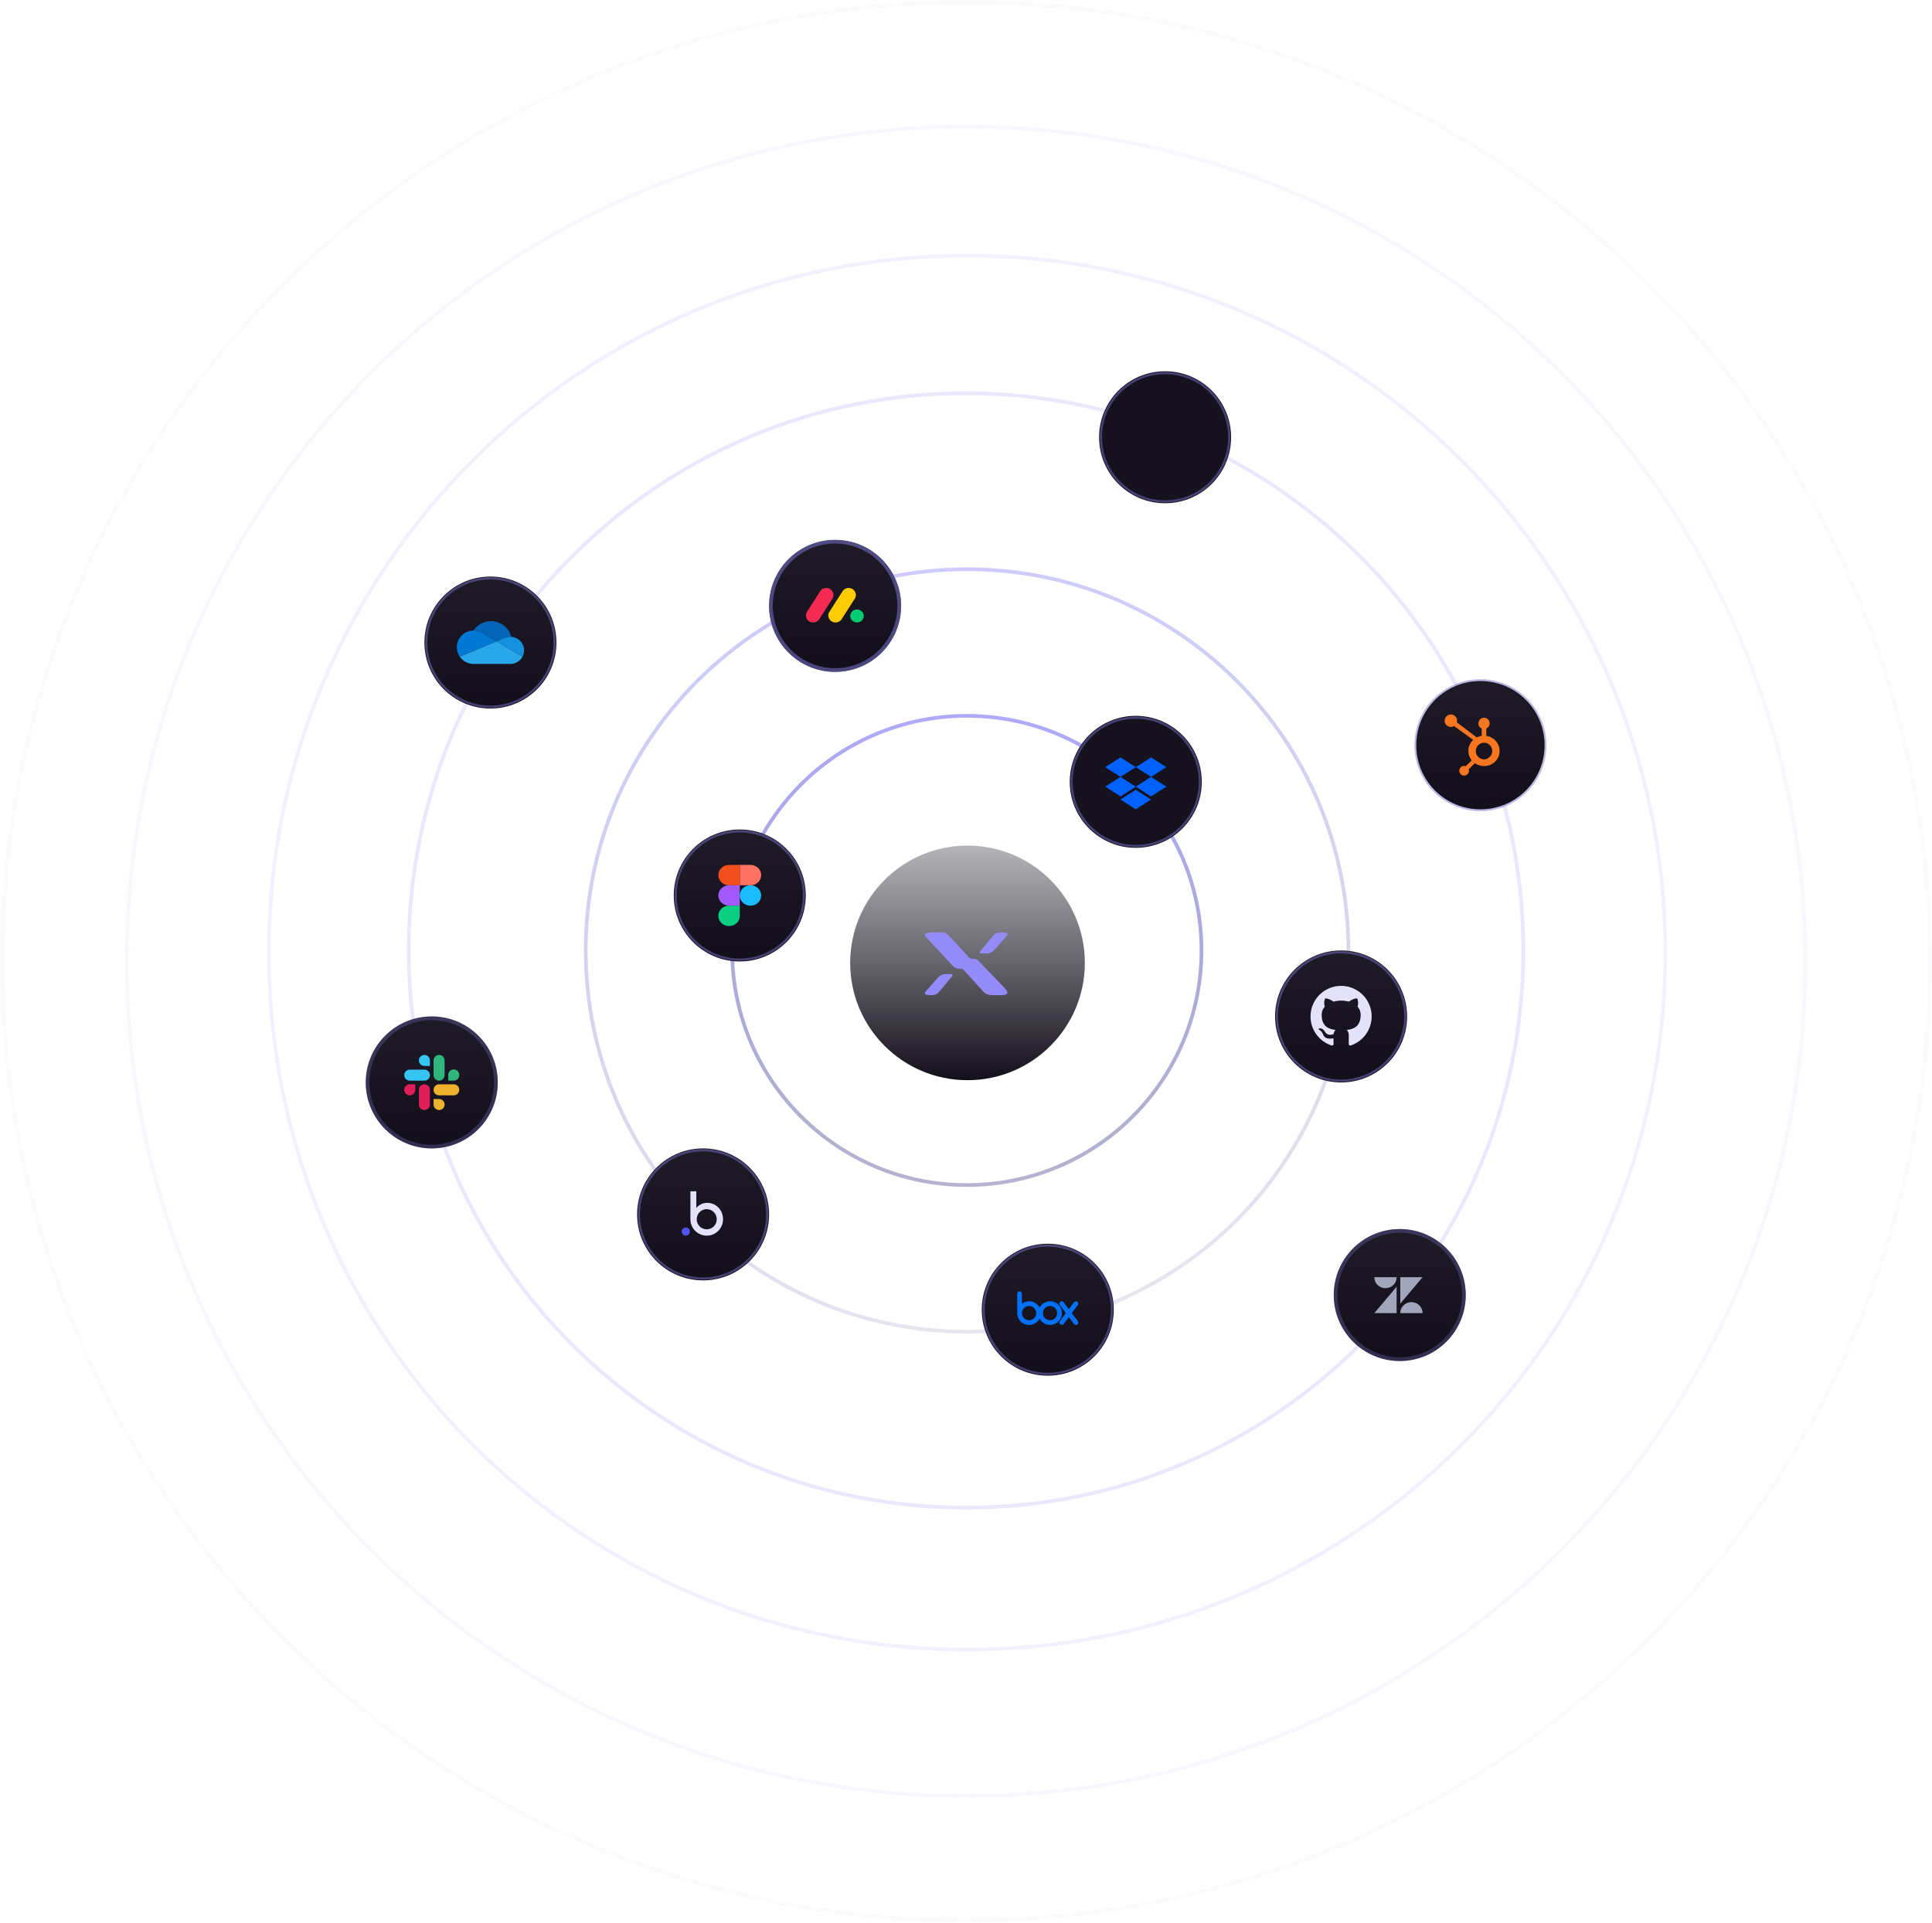 <svg xmlns="http://www.w3.org/2000/svg" width="884" height="880" fill="none"><path stroke="url(#a)" stroke-width="1.678" d="M442.373 542.373c59.301 0 107.374-48.072 107.374-107.373s-48.073-107.374-107.374-107.374C383.073 327.626 335 375.699 335 435c0 59.301 48.073 107.373 107.373 107.373z" opacity=".8"/><path stroke="url(#b)" stroke-opacity=".8" stroke-width="1.678" d="M442.482 609.482c96.364 0 174.482-78.118 174.482-174.482s-78.118-174.482-174.482-174.482S268 338.636 268 435s78.118 174.482 174.482 174.482z" opacity=".56"/><path stroke="#938BF7" stroke-opacity=".6" stroke-width="1.678" d="M442.012 690.012c140.839 0 255.012-114.173 255.012-255.012S582.851 179.988 442.012 179.988 187 294.161 187 435s114.173 255.012 255.012 255.012z" opacity=".32"/><path stroke="#938BF7" stroke-opacity=".4" stroke-width="1.678" d="M442.5 755C618.955 755 762 612.179 762 436S618.955 117 442.5 117 123 259.821 123 436s143.045 319 319.5 319z" opacity=".32"/><path stroke="#938BF7" stroke-opacity=".2" stroke-width="1.678" d="M442 822c212.077 0 384-171.027 384-382S654.077 58 442 58 58 229.027 58 440s171.923 382 384 382z" opacity=".32"/><path stroke="#938BF7" stroke-opacity=".1" stroke-width="1.678" d="M442 879c243.558 0 441-196.547 441-439S685.558 1 442 1 1 197.547 1 440s197.442 439 441 439z" opacity=".32"/><g filter="url(#c)"><path fill="url(#d)" d="M389 434.687c0-29.65 24.037-53.687 53.687-53.687s53.686 24.037 53.686 53.687-24.036 53.686-53.686 53.686S389 464.337 389 434.687z"/><path fill="#938BF7" d="M460.627 447.446a9.895 9.895 0 0 0-1.181-1.472c-.764-.836-8.861-9.269-11.672-12.195a3.211 3.211 0 0 0-2.329-.994h-.757a1.602 1.602 0 0 1-.87-.266 3.387 3.387 0 0 1-.869-.767c-.303-.382-.642-.721-.969-1.075-.328-.355-7.761-8.533-8.146-8.87a4.152 4.152 0 0 0-.63-.427 5.19 5.19 0 0 0-2.463-.624c-.987-.039-3.029-.1-4.022-.036-.506.036-1.015.015-1.515.082-.424.05-.841.145-1.245.284a1.092 1.092 0 0 0-.763.873c.046.26.16.503.33.706l12.42 13.382a3.985 3.985 0 0 0 2.929 1.279h.442a2.122 2.122 0 0 1 1.687.696c.361.379.715.767 1.073 1.152.681.742 7.572 8.378 8.051 8.854a4.37 4.37 0 0 0 1.872 1.124 7.023 7.023 0 0 0 1.893.303c1.479.021 3.938.112 5.404-.064.291-.036.579-.094.861-.176.248-.069.469-.213.633-.412a.622.622 0 0 0 .16-.56 2.638 2.638 0 0 0-.324-.797zm-11.698-17.051h2.423a4.838 4.838 0 0 0 3.635-1.636l4.189-4.755c.439-.506.909-1 1.33-1.515a1.64 1.64 0 0 0 .472-.909 1.017 1.017 0 0 0-.757-.66c-.563-.203-1.163-.127-1.742-.233h-.027c-.23.021-.463.048-.697.063-.32.008-.639.033-.957.076a3.55 3.55 0 0 0-1.902.957c-.382.346-4.623 5.462-6.44 7.631a.613.613 0 0 0-.071.638.61.61 0 0 0 .544.343zm-13.713 9.39h-2.424a4.854 4.854 0 0 0-3.635 1.636c-1.611 1.818-3.998 4.544-4.168 4.756-.442.506-.909 1-1.333 1.515a1.62 1.62 0 0 0-.469.908 1.009 1.009 0 0 0 .754.664c.566.203 1.166.124 1.742.23h.021c.233-.021.463-.052.697-.064.32-.009.639-.034.957-.075a3.568 3.568 0 0 0 1.905-.958c.361-.342 4.605-5.452 6.413-7.627a.606.606 0 0 0-.46-.997v.012z"/></g><path fill="url(#e)" d="M351.904 555.795c0-16.678-13.521-30.199-30.199-30.199s-30.199 13.521-30.199 30.199c0 16.679 13.521 30.199 30.199 30.199s30.199-13.52 30.199-30.199z"/><path stroke="#7871CA" stroke-opacity=".5" d="M351.065 555.795c0-16.215-13.145-29.36-29.36-29.36s-29.36 13.145-29.36 29.36 13.145 29.36 29.36 29.36 29.36-13.145 29.36-29.36z"/><path fill="url(#f)" d="M368.681 409.834c0-16.678-13.521-30.199-30.199-30.199s-30.199 13.521-30.199 30.199c0 16.679 13.521 30.199 30.199 30.199s30.199-13.52 30.199-30.199z"/><path fill="#1ABCFE" d="M338.482 409.834c0-1.236.517-2.421 1.434-3.295a5.02 5.02 0 0 1 3.46-1.365 5.017 5.017 0 0 1 3.459 1.365 4.55 4.55 0 0 1 1.435 3.295 4.549 4.549 0 0 1-1.435 3.295 5.014 5.014 0 0 1-3.459 1.366 5.016 5.016 0 0 1-3.46-1.366 4.56 4.56 0 0 1-1.434-3.295z"/><path fill="#0ACF83" d="M328.696 419.156c0-1.237.515-2.423 1.433-3.297a5.021 5.021 0 0 1 3.461-1.364h4.892v4.661a4.55 4.55 0 0 1-1.433 3.295 5.018 5.018 0 0 1-3.459 1.364 5.021 5.021 0 0 1-3.461-1.364 4.574 4.574 0 0 1-1.056-1.5 4.567 4.567 0 0 1-.377-1.795z"/><path fill="#FF7262" d="M338.482 395.854v9.32h4.894a5.018 5.018 0 0 0 3.459-1.364 4.55 4.55 0 0 0 1.435-3.295 4.553 4.553 0 0 0-1.435-3.297 5.018 5.018 0 0 0-3.459-1.364h-4.894z"/><path fill="#F24E1E" d="M328.696 400.515c0 1.234.515 2.421 1.433 3.295a5.021 5.021 0 0 0 3.461 1.364h4.892v-9.32h-4.892c-1.299 0-2.544.49-3.461 1.364a4.543 4.543 0 0 0-1.433 3.297z"/><path fill="#A259FF" d="M328.696 409.834c0 1.237.515 2.421 1.433 3.295a5.018 5.018 0 0 0 3.461 1.366h4.892v-9.321h-4.892a5.019 5.019 0 0 0-3.461 1.365 4.56 4.56 0 0 0-1.433 3.295z"/><path stroke="#7871CA" stroke-opacity=".5" d="M367.842 409.834c0-16.215-13.145-29.36-29.36-29.36s-29.36 13.145-29.36 29.36 13.145 29.36 29.36 29.36 29.36-13.145 29.36-29.36z"/><path fill="#15121E" d="M549.873 357.825c0-16.678-13.52-30.199-30.198-30.199-16.679 0-30.199 13.521-30.199 30.199 0 16.679 13.52 30.199 30.199 30.199 16.678 0 30.198-13.52 30.198-30.199z"/><path fill="#0061FF" d="m519.693 351.108-6.999 4.467 6.999 4.47-6.999 4.468-7-4.507 7-4.467-7-4.431 7-4.468 6.999 4.468zm-7.036 14.819 6.999-4.468 7 4.468-7 4.468-6.999-4.468zm7.036-5.921 7.001-4.467-7.001-4.431 6.963-4.468 7.001 4.468-7.001 4.467 7.001 4.47-7.001 4.468-6.963-4.507z"/><path stroke="#7871CA" stroke-opacity=".5" d="M549.035 357.825c0-16.215-13.145-29.36-29.36-29.36s-29.36 13.145-29.36 29.36 13.145 29.36 29.36 29.36 29.36-13.145 29.36-29.36z"/><path fill="url(#g)" d="M670.669 592.705c0-16.678-13.521-30.199-30.199-30.199s-30.199 13.521-30.199 30.199 13.521 30.199 30.199 30.199 30.199-13.521 30.199-30.199z"/><path stroke="#7871CA" stroke-opacity=".32" stroke-width="1.678" d="M669.83 592.705c0-16.215-13.145-29.36-29.36-29.36s-29.36 13.145-29.36 29.36 13.145 29.36 29.36 29.36 29.36-13.145 29.36-29.36z"/><path fill="#15121E" d="M563.295 200.121c0-16.679-13.52-30.199-30.199-30.199-16.678 0-30.198 13.52-30.198 30.199 0 16.678 13.52 30.198 30.198 30.198 16.679 0 30.199-13.52 30.199-30.198z"/><path stroke="#7871CA" stroke-opacity=".5" d="M562.456 200.12c0-16.215-13.145-29.36-29.36-29.36s-29.36 13.145-29.36 29.36 13.145 29.36 29.36 29.36 29.36-13.145 29.36-29.36z"/><path fill="url(#h)" d="M412.301 277.295c0-16.678-13.52-30.199-30.199-30.199-16.678 0-30.198 13.521-30.198 30.199 0 16.679 13.52 30.199 30.198 30.199 16.679 0 30.199-13.52 30.199-30.199z"/><path stroke="#7871CA" stroke-opacity=".56" stroke-width="1.678" d="M411.462 277.295c0-16.215-13.145-29.36-29.36-29.36s-29.36 13.145-29.36 29.36 13.145 29.36 29.36 29.36 29.36-13.145 29.36-29.36z"/><path fill="url(#i)" d="M254.596 294.072c0-16.678-13.52-30.198-30.198-30.198-16.679 0-30.199 13.52-30.199 30.198 0 16.679 13.52 30.199 30.199 30.199 16.678 0 30.198-13.52 30.198-30.199z"/><path fill="#0364B8" d="m220.745 289.722 6.459 3.842 3.847-1.611a6.274 6.274 0 0 1 2.898-.49 9.546 9.546 0 0 0-2.81-4.664 9.677 9.677 0 0 0-10.347-1.716 9.595 9.595 0 0 0-4.184 3.503l.099-.003a7.684 7.684 0 0 1 4.038 1.139z"/><path fill="#0078D4" d="M220.747 289.72a7.691 7.691 0 0 0-4.04-1.137l-.099.003a7.728 7.728 0 0 0-3.949 1.141 7.65 7.65 0 0 0-2.79 3.003 7.593 7.593 0 0 0 .53 7.857l5.692-2.379 11.112-4.646-6.456-3.842z"/><path fill="#1490DF" d="M233.95 291.464a6.213 6.213 0 0 0-2.899.491l-3.848 1.607 4.773 2.841 7.053 4.194a6.174 6.174 0 0 0-2.146-8.177 6.265 6.265 0 0 0-2.933-.956z"/><path fill="#28A8EA" d="m231.976 296.403-4.772-2.841-11.113 4.646-5.694 2.379a7.689 7.689 0 0 0 6.308 3.271h16.823a6.3 6.3 0 0 0 3.204-.875 6.23 6.23 0 0 0 2.297-2.386l-7.053-4.194z"/><path stroke="#7871CA" stroke-opacity=".5" d="M253.758 294.072c0-16.215-13.145-29.36-29.36-29.36s-29.36 13.145-29.36 29.36 13.145 29.36 29.36 29.36 29.36-13.145 29.36-29.36z"/><path fill="url(#j)" d="M509.608 599.416c0-16.679-13.52-30.199-30.198-30.199-16.679 0-30.199 13.52-30.199 30.199 0 16.678 13.52 30.199 30.199 30.199 16.678 0 30.198-13.521 30.198-30.199z"/><path fill="#0071F7" d="M480.453 595.565a5.427 5.427 0 0 0-4.796 2.878 5.436 5.436 0 0 0-8.055-1.796v-4.56a1.09 1.09 0 0 0-1.086-1.086 1.09 1.09 0 0 0-1.087 1.086v8.983a5.424 5.424 0 0 0 5.431 5.325 5.427 5.427 0 0 0 4.797-2.877 5.434 5.434 0 0 0 9.81-.464 5.435 5.435 0 0 0 .415-2.075 5.42 5.42 0 0 0-5.429-5.414zm-9.593 8.662a3.243 3.243 0 0 1-2.302-.948 3.263 3.263 0 0 1-.956-2.298 3.252 3.252 0 0 1 3.258-3.248 3.251 3.251 0 0 1 3.256 3.248 3.239 3.239 0 0 1-.955 2.298 3.243 3.243 0 0 1-2.301.948zm9.593 0a3.242 3.242 0 0 1-3.007-2.003 3.247 3.247 0 0 1-.249-1.245 3.251 3.251 0 0 1 3.256-3.246 3.251 3.251 0 0 1 3.257 3.246 3.252 3.252 0 0 1-3.257 3.248z"/><path fill="#0071F7" d="m493.187 604.69-2.78-3.706 2.78-3.706v-.002a1.078 1.078 0 0 0-.23-1.498 1.09 1.09 0 0 0-1.506.198l-2.401 3.2-2.401-3.2a1.092 1.092 0 0 0-1.507-.198 1.086 1.086 0 0 0-.23 1.5l2.78 3.706-2.78 3.706a1.089 1.089 0 0 0 1.737 1.3v.002l2.401-3.199 2.401 3.199a1.09 1.09 0 0 0 1.506.196 1.079 1.079 0 0 0 .23-1.498z"/><path stroke="#7871CA" stroke-opacity=".5" d="M508.77 599.416c0-16.215-13.145-29.36-29.36-29.36s-29.36 13.145-29.36 29.36 13.145 29.36 29.36 29.36 29.36-13.145 29.36-29.36z"/><path fill="url(#k)" d="M227.753 495.398c0-16.679-13.52-30.199-30.199-30.199-16.678 0-30.199 13.52-30.199 30.199 0 16.678 13.521 30.198 30.199 30.198 16.679 0 30.199-13.52 30.199-30.198z"/><path fill="#36C5F0" fill-rule="evenodd" d="M194.199 482.815a2.52 2.52 0 1 0 0 5.041h2.516v-2.52a2.514 2.514 0 0 0-2.516-2.521zm0 6.724h-6.711a2.521 2.521 0 0 0 0 5.043h6.711a2.52 2.52 0 1 0 0-5.043z" clip-rule="evenodd"/><path fill="#2EB67D" fill-rule="evenodd" d="M210.137 492.061a2.514 2.514 0 0 0-1.532-2.41 2.522 2.522 0 0 0-1.969 0 2.514 2.514 0 0 0-1.532 2.41v2.521h2.516a2.52 2.52 0 0 0 2.517-2.521zm-6.711 0v-6.725a2.52 2.52 0 0 0-2.516-2.521 2.52 2.52 0 0 0-2.517 2.521v6.725a2.515 2.515 0 0 0 1.553 2.329 2.509 2.509 0 0 0 2.744-.548 2.514 2.514 0 0 0 .736-1.781z" clip-rule="evenodd"/><path fill="#ECB22E" fill-rule="evenodd" d="M200.91 508.031a2.52 2.52 0 0 0 0-5.042h-2.517v2.52a2.508 2.508 0 0 0 .736 1.782 2.507 2.507 0 0 0 1.781.74zm0-6.726h6.71a2.524 2.524 0 0 0 1.784-4.305 2.523 2.523 0 0 0-1.784-.738h-6.71a2.52 2.52 0 0 0-2.327 3.486 2.521 2.521 0 0 0 2.327 1.557z" clip-rule="evenodd"/><path fill="#E01E5A" fill-rule="evenodd" d="M184.971 498.785a2.52 2.52 0 0 0 2.517 2.516 2.516 2.516 0 0 0 2.517-2.516v-2.522h-2.517a2.521 2.521 0 0 0-2.517 2.522zm6.711 0v6.724a2.526 2.526 0 0 0 .736 1.782 2.507 2.507 0 0 0 1.781.74 2.52 2.52 0 0 0 2.516-2.522v-6.722a2.524 2.524 0 0 0-1.552-2.326 2.511 2.511 0 0 0-2.743.545 2.516 2.516 0 0 0-.738 1.779z" clip-rule="evenodd"/><path stroke="#7871CA" stroke-opacity=".32" stroke-width="1.678" d="M226.914 495.398c0-16.216-13.145-29.36-29.36-29.36s-29.36 13.144-29.36 29.36c0 16.215 13.145 29.359 29.36 29.359s29.36-13.144 29.36-29.359z"/><path fill="url(#l)" d="M643.825 465.199c0-16.679-13.52-30.199-30.198-30.199-16.679 0-30.199 13.52-30.199 30.199 0 16.678 13.52 30.199 30.199 30.199 16.678 0 30.198-13.521 30.198-30.199z"/><path fill="#E4E2FA" fill-rule="evenodd" d="M613.626 451.218a13.989 13.989 0 0 0-9.887 4.094 13.964 13.964 0 0 0-4.093 9.887 13.972 13.972 0 0 0 9.56 13.264c.699.122.961-.297.961-.665 0-.33-.018-1.432-.018-2.603-3.512.647-4.421-.856-4.701-1.643-.156-.401-.839-1.642-1.433-1.975-.49-.261-1.188-.909-.017-.926 1.101-.016 1.888 1.014 2.149 1.433 1.259 2.116 3.268 1.52 4.072 1.154.123-.909.49-1.521.891-1.87-3.111-.349-6.36-1.556-6.36-6.902 0-1.522.542-2.78 1.432-3.758-.14-.349-.629-1.784.14-3.705 0 0 1.171-.367 3.845 1.433a12.94 12.94 0 0 1 3.495-.472c1.188 0 2.377.156 3.494.472 2.675-1.819 3.846-1.433 3.846-1.433.768 1.921.28 3.356.139 3.705.893.978 1.434 2.219 1.434 3.758 0 5.363-3.268 6.553-6.378 6.902.506.438.943 1.276.943 2.587 0 1.869-.017 3.372-.017 3.843 0 .368.262.806.961.665a14.001 14.001 0 0 0 9.525-13.264 13.995 13.995 0 0 0-4.095-9.887 13.979 13.979 0 0 0-9.888-4.094z" clip-rule="evenodd"/><path stroke="#7871CA" stroke-opacity=".5" d="M642.986 465.199c0-16.215-13.144-29.36-29.359-29.36-16.216 0-29.36 13.145-29.36 29.36s13.144 29.36 29.36 29.36c16.215 0 29.359-13.145 29.359-29.36z"/><path fill="#7871CA" fill-opacity=".5" d="M707.578 341.048c0-16.678-13.52-30.199-30.199-30.199-16.678 0-30.198 13.521-30.198 30.199 0 16.679 13.52 30.199 30.198 30.199 16.679 0 30.199-13.52 30.199-30.199z"/><path fill="#5059C9" d="M682.268 337.902h6.988c.661 0 1.196.536 1.196 1.195v6.365a4.392 4.392 0 0 1-4.394 4.394h-.02a4.396 4.396 0 0 1-4.394-4.392v-6.937c0-.344.28-.625.624-.625zm4.723-1.258a2.83 2.83 0 0 0 2.833-2.833 2.832 2.832 0 0 0-4.836-2.003 2.836 2.836 0 0 0 0 4.006 2.83 2.83 0 0 0 2.003.83z"/><path fill="#7B83EB" d="M678.183 336.644a4.098 4.098 0 0 0 2.892-1.196 4.096 4.096 0 0 0 1.198-2.891 4.074 4.074 0 0 0-1.196-2.891 4.085 4.085 0 0 0-2.89-1.199 4.092 4.092 0 0 0-4.091 4.087 4.092 4.092 0 0 0 4.087 4.09zm5.454 1.258s-10.883-.016-11.535 0a1.182 1.182 0 0 0-1.153 1.21v7.26a7.096 7.096 0 0 0 6.92 7.259 7.099 7.099 0 0 0 6.921-7.259v-7.26a1.184 1.184 0 0 0-1.153-1.21z"/><path fill="#000" d="M677.24 335.279v1.251a4.09 4.09 0 0 1-2.832-2.402h1.681a1.154 1.154 0 0 1 1.151 1.151z"/><path fill="#5059C9" d="M664.552 334.128h11.536c.636 0 1.152.516 1.152 1.152v11.536a1.153 1.153 0 0 1-1.152 1.153h-11.536a1.157 1.157 0 0 1-1.153-1.153V335.28c0-.636.517-1.152 1.153-1.152z"/><path fill="#fff" d="M673.355 338.518h-2.305v6.278h-1.47v-6.278h-2.295V337.3h6.07v1.218z"/><path fill="url(#m)" d="M706.739 341.048c0-16.215-13.144-29.36-29.36-29.36-16.215 0-29.359 13.145-29.359 29.36s13.144 29.36 29.359 29.36c16.216 0 29.36-13.145 29.36-29.36z"/><path fill="#F8761F" d="M685.248 340.279a7.102 7.102 0 0 0-2.579-2.562 6.964 6.964 0 0 0-2.609-.906v-3.405a2.498 2.498 0 0 0 1.541-2.341 2.57 2.57 0 0 0-1.577-2.376 2.574 2.574 0 0 0-2.806.557 2.593 2.593 0 0 0-.76 1.819c0 1.045.556 1.938 1.509 2.341v3.388a7.416 7.416 0 0 0-2.269.712l-9.12-6.906a2.9 2.9 0 0 0 .12-.751 2.848 2.848 0 1 0-2.848 2.849 2.82 2.82 0 0 0 1.463-.417l.598.453 8.18 5.898c-.444.4-.833.857-1.157 1.359-.653 1.033-1.052 2.169-1.052 3.412v.255a7.13 7.13 0 0 0 .448 2.466c.246.675.61 1.289 1.06 1.844l-2.718 2.723a2.189 2.189 0 0 0-2.713 1.045 2.21 2.21 0 0 0 1.958 3.223 2.202 2.202 0 0 0 1.772-.903 2.206 2.206 0 0 0 .327-1.962l2.807-2.806c.384.267.8.49 1.248.682a7.289 7.289 0 0 0 2.921.615h.191a6.88 6.88 0 0 0 3.332-.844 6.901 6.901 0 0 0 2.612-2.459 6.44 6.44 0 0 0 1.012-3.476v-.064c0-1.253-.289-2.408-.896-3.465l.005.002zm-3.428 5.892c-.761.847-1.639 1.369-2.629 1.369h-.187c-.566 0-1.12-.156-1.66-.441a3.845 3.845 0 0 1-1.454-1.325 3.082 3.082 0 0 1-.606-1.802v-.192c0-.632.121-1.231.426-1.796.327-.64.769-1.099 1.356-1.482a3.312 3.312 0 0 1 1.875-.563h.066c.617 0 1.209.12 1.763.404a3.74 3.74 0 0 1 1.388 1.261 4.02 4.02 0 0 1 .62 1.77l.015.4c0 .867-.333 1.672-.996 2.401l.023-.004z"/><path fill="#E4E2FA" d="M323.563 550.501c-1.81 0-3.599.782-4.961 2.325v-7.593H315.9v12.784c0 4.152 3.343 7.516 7.467 7.516s7.466-3.364 7.466-7.516c0-4.151-3.151-7.516-7.27-7.516zm-.196 12.135c-2.536 0-4.588-2.071-4.588-4.619 0-2.547 2.057-4.618 4.588-4.618 2.536 0 4.588 2.071 4.588 4.618 0 2.548-2.052 4.619-4.588 4.619z"/><path fill="#5454F4" d="M313.8 565.533a1.866 1.866 0 1 0 .001-3.733 1.866 1.866 0 0 0-.001 3.733z"/><path fill="#A2A6BC" d="M639.036 588.888v12.087H628.85l10.186-12.087zm0-4.338a4.964 4.964 0 0 1-1.492 3.54 5.136 5.136 0 0 1-3.601 1.466 5.136 5.136 0 0 1-3.601-1.466 4.964 4.964 0 0 1-1.492-3.54h10.186zm1.678 16.426a4.96 4.96 0 0 1 1.491-3.539 5.139 5.139 0 0 1 3.601-1.467c1.351 0 2.646.528 3.601 1.467a4.958 4.958 0 0 1 1.492 3.539h-10.185zm0-4.337V584.55h10.187l-10.187 12.088v.001z"/><path fill="#F62B54" d="M372.071 284.893a3.323 3.323 0 0 1-2.885-1.662 3.166 3.166 0 0 1 .091-3.273l5.94-9.267a3.304 3.304 0 0 1 1.251-1.185 3.341 3.341 0 0 1 1.682-.398 3.318 3.318 0 0 1 2.838 1.738 3.156 3.156 0 0 1-.179 3.268l-5.936 9.267a3.305 3.305 0 0 1-1.206 1.113 3.329 3.329 0 0 1-1.596.399z"/><path fill="#FC0" d="M382.305 284.893a3.304 3.304 0 0 1-2.88-1.659 3.145 3.145 0 0 1 .091-3.264l5.929-9.246c.3-.505.73-.921 1.246-1.205a3.331 3.331 0 0 1 1.69-.411 3.304 3.304 0 0 1 2.857 1.748 3.152 3.152 0 0 1-.214 3.283l-5.929 9.245a3.304 3.304 0 0 1-2.79 1.509z"/><path fill="#00CA72" d="M392.133 284.893c1.709 0 3.094-1.337 3.094-2.986 0-1.65-1.385-2.987-3.094-2.987-1.708 0-3.093 1.337-3.093 2.987 0 1.649 1.385 2.986 3.093 2.986z"/><defs><linearGradient id="a" x1="442.373" x2="442.373" y1="327.626" y2="542.373" gradientUnits="userSpaceOnUse"><stop stop-color="#938BF7" stop-opacity=".92"/><stop offset="1" stop-color="#565291" stop-opacity=".55"/></linearGradient><linearGradient id="b" x1="442.482" x2="514" y1="260.518" y2="621.5" gradientUnits="userSpaceOnUse"><stop stop-color="#938BF7"/><stop offset="1" stop-color="#565291" stop-opacity=".29"/></linearGradient><linearGradient id="d" x1="442.687" x2="442.687" y1="381" y2="488.373" gradientUnits="userSpaceOnUse"><stop stop-color="#1E1B27" stop-opacity=".33"/><stop offset="1" stop-color="#120F1B"/></linearGradient><linearGradient id="e" x1="321.705" x2="321.705" y1="525.596" y2="585.994" gradientUnits="userSpaceOnUse"><stop stop-color="#1E1B27"/><stop offset="1" stop-color="#120F1B"/></linearGradient><linearGradient id="f" x1="338.482" x2="338.482" y1="379.635" y2="440.033" gradientUnits="userSpaceOnUse"><stop stop-color="#1E1B27"/><stop offset="1" stop-color="#120F1B"/></linearGradient><linearGradient id="g" x1="640.47" x2="640.47" y1="562.506" y2="622.904" gradientUnits="userSpaceOnUse"><stop stop-color="#1E1B27"/><stop offset="1" stop-color="#120F1B"/></linearGradient><linearGradient id="h" x1="382.102" x2="382.102" y1="247.096" y2="307.494" gradientUnits="userSpaceOnUse"><stop stop-color="#1E1B27"/><stop offset="1" stop-color="#120F1B"/></linearGradient><linearGradient id="i" x1="224.398" x2="224.398" y1="263.874" y2="324.271" gradientUnits="userSpaceOnUse"><stop stop-color="#1E1B27"/><stop offset="1" stop-color="#120F1B"/></linearGradient><linearGradient id="j" x1="479.41" x2="479.41" y1="569.217" y2="629.615" gradientUnits="userSpaceOnUse"><stop stop-color="#1E1B27"/><stop offset="1" stop-color="#120F1B"/></linearGradient><linearGradient id="k" x1="197.554" x2="197.554" y1="465.199" y2="525.596" gradientUnits="userSpaceOnUse"><stop stop-color="#1E1B27"/><stop offset="1" stop-color="#120F1B"/></linearGradient><linearGradient id="l" x1="613.627" x2="613.627" y1="435" y2="495.398" gradientUnits="userSpaceOnUse"><stop stop-color="#1E1B27"/><stop offset="1" stop-color="#120F1B"/></linearGradient><linearGradient id="m" x1="677.379" x2="677.379" y1="311.688" y2="370.408" gradientUnits="userSpaceOnUse"><stop stop-color="#1E1B27"/><stop offset="1" stop-color="#120F1B"/></linearGradient><filter id="c" width="152.173" height="152.173" x="366.6" y="364.6" color-interpolation-filters="sRGB" filterUnits="userSpaceOnUse"><feFlood flood-opacity="0" result="BackgroundImageFix"/><feColorMatrix in="SourceAlpha" result="hardAlpha" values="0 0 0 0 0 0 0 0 0 0 0 0 0 0 0 0 0 0 127 0"/><feOffset dy="6"/><feGaussianBlur stdDeviation="11.2"/><feComposite in2="hardAlpha" operator="out"/><feColorMatrix values="0 0 0 0 0.498 0 0 0 0 0.467 0 0 0 0 0.945 0 0 0 0.2 0"/><feBlend in2="BackgroundImageFix" result="effect1_dropShadow_138_2333"/><feBlend in="SourceGraphic" in2="effect1_dropShadow_138_2333" result="shape"/></filter></defs></svg>